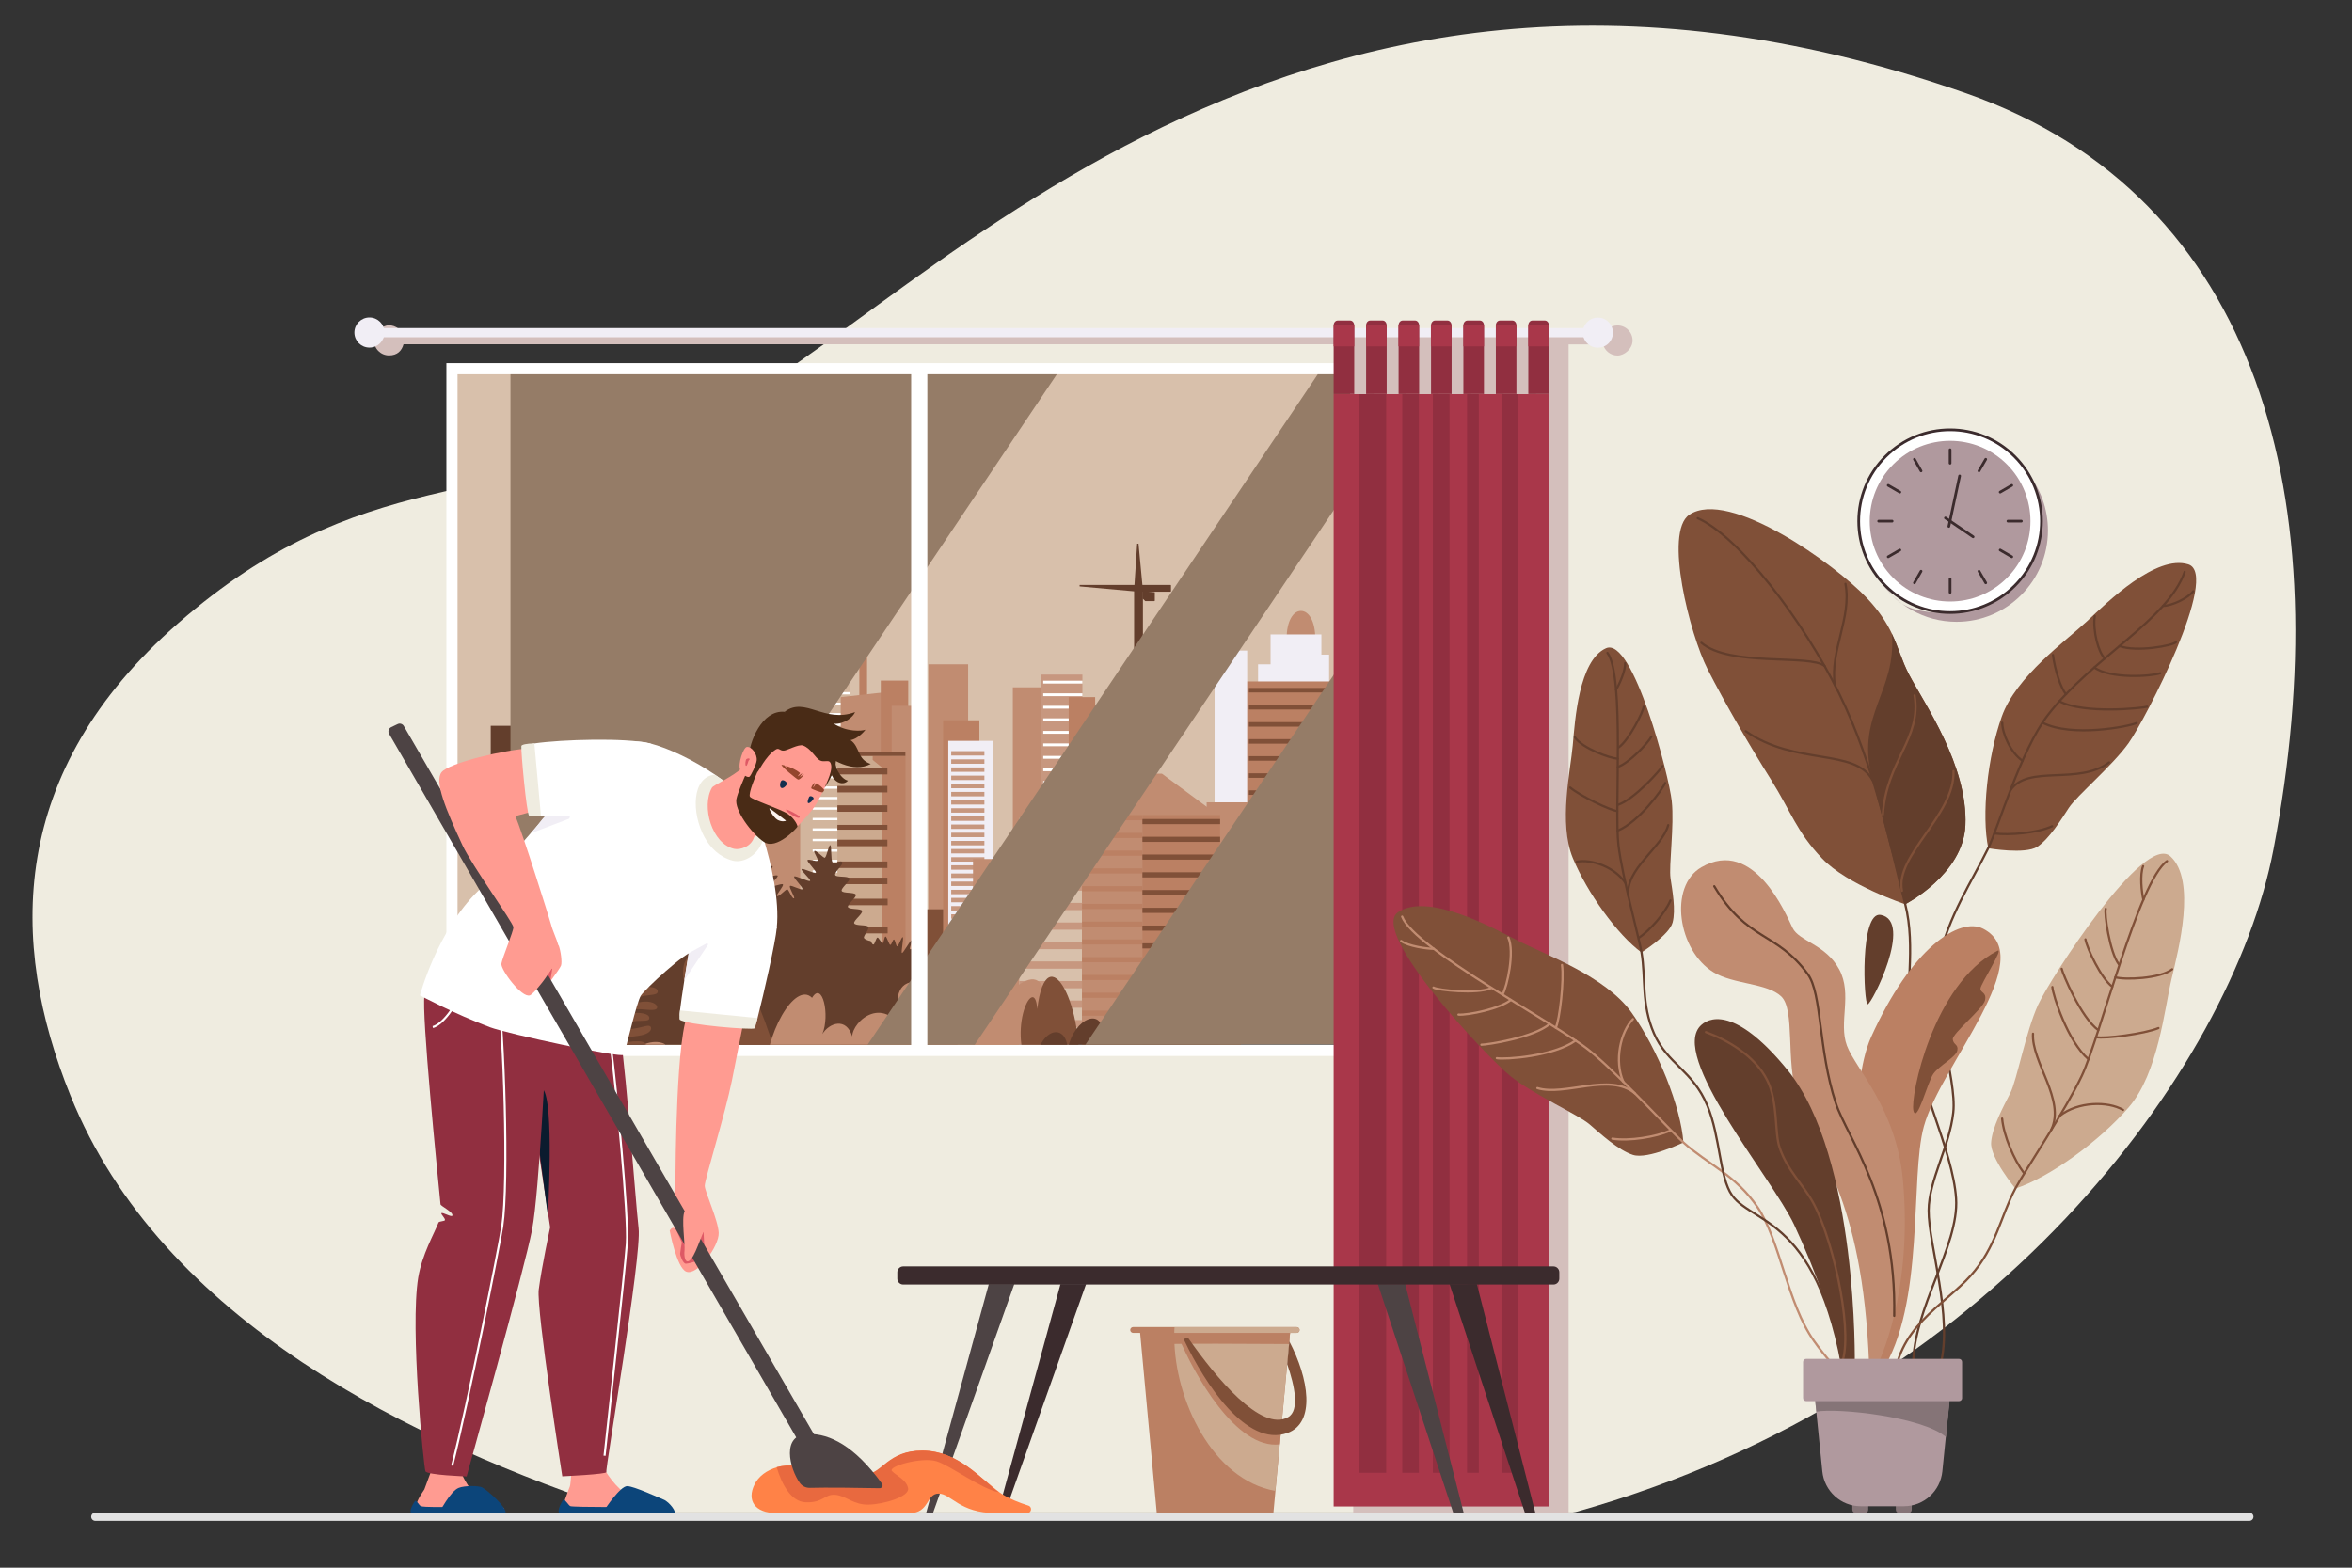 <svg xmlns="http://www.w3.org/2000/svg" xmlns:xlink="http://www.w3.org/1999/xlink" id="Warstwa_1" viewBox="0 0 1920 1280"><rect x="0" y="0" width="1920" height="1280" fill="#333333" stroke="none"/><defs><style>      .st0, .st1, .st2, .st3, .st4, .st5, .st6, .st7, .st8 {        fill: none;      }      .st9 {        fill: #2b6599;      }      .st10 {        fill: #94452d;      }      .st11 {        fill: #a9374a;      }      .st12 {        fill: #ff9b91;      }      .st13 {        fill: #633e2c;      }      .st14 {        fill: #8bb5d3;      }      .st15 {        fill: #d2b59d;      }      .st16 {        fill: #857477;      }      .st1 {        stroke: #c18c71;      }      .st1, .st2, .st3, .st4, .st5, .st6 {        stroke-miterlimit: 10;      }      .st1, .st3, .st5 {        stroke-width: 1.8px;      }      .st1, .st3, .st5, .st7, .st8 {        stroke-linecap: round;      }      .st17 {        fill: #d8c0ab;      }      .st2 {        stroke-width: 13.2px;      }      .st2, .st6 {        stroke: #fff;      }      .st18 {        fill: #4399d1;      }      .st19 {        fill: #805038;      }      .st3 {        stroke: #805038;      }      .st20 {        fill: #16538c;      }      .st21 {        fill: #3b2b2d;      }      .st22 {        fill: #236ca6;      }      .st4 {        stroke: #f1eef5;        stroke-width: 7.5px;      }      .st23 {        fill: #fcf4f0;      }      .st24 {        fill: #2c7cb6;      }      .st25 {        fill: #957c67;      }      .st26 {        fill: #f1eef5;      }      .st27 {        fill: #e8693f;      }      .st28 {        fill: #96bdda;      }      .st29 {        fill: #a1c6e0;      }      .st30 {        fill: #b6d8ed;      }      .st31 {        fill: #0b1b2e;      }      .st32 {        clip-path: url(#clippath-1);      }      .st33 {        fill: #215c92;      }      .st34 {        fill: #492b16;      }      .st35 {        fill: #2772ad;      }      .st36 {        fill: #4d4344;      }      .st37 {        stroke-miterlimit: 10;        stroke-width: 2.2px;      }      .st37, .st38 {        fill: #fff;      }      .st37, .st8 {        stroke: #3b2b2d;      }      .st39 {        fill: #b0999e;      }      .st5 {        stroke: #633e2c;      }      .st40 {        fill: #c7977f;      }      .st6 {        stroke-width: 1.7px;      }      .st41 {        fill: #912f40;      }      .st42 {        fill: #256fa9;      }      .st43 {        fill: #bb8063;      }      .st44 {        fill: #132f4f;      }      .st45 {        fill: #de5965;      }      .st46 {        fill: #2875b0;      }      .st47 {        fill: #efece0;      }      .st48 {        fill: #2d7fba;      }      .st49 {        fill: #ff8247;      }      .st50 {        fill: #abcfe7;      }      .st7 {        stroke: #e2e2e2;        stroke-width: 6.7px;      }      .st7, .st8 {        stroke-linejoin: round;      }      .st51 {        fill: #2a79b3;      }      .st52 {        fill: #2f82bd;      }      .st53 {        fill: #c18c71;      }      .st54 {        fill: #0c457a;      }      .st55 {        fill: #d4bfbc;      }      .st8 {        stroke-width: 2.2px;      }      .st56 {        fill: #ccaa8f;      }      .st57 {        clip-path: url(#clippath);      }    </style><clipPath id="clippath"><rect class="st0" x="373.5" y="305.6" width="728.6" height="547.5"></rect></clipPath><clipPath id="clippath-1"><rect class="st0" x="373.5" y="305.6" width="728.6" height="547.5"></rect></clipPath></defs><path class="st47" d="M1283.7,1234.9H510.5c-173-57.1-378.6-155.9-453-340.4C6.8,769.1,6.8,630,145.5,508.8c147.7-129,258.9-96.3,416.9-160.2,170.9-69.1,471.2-472.7,1042.7-272.4,240.6,84.3,304.8,334.6,250.8,617.3-34.1,178.6-229.9,445.9-569.6,541-.8,0-1.7.4-2.6.4Z"></path><g><g><rect class="st17" x="368.9" y="301.1" width="737.7" height="556.6"></rect><path class="st38" d="M1102,305.6v547.5H373.5V305.6h728.5M1111.2,296.5H364.4v565.7h746.7V296.5h0Z"></path></g><g><g class="st57"><g><g><path class="st13" d="M928.3,443.9l-2.5,38h0v180.1c0,.2.2.4.4.4h6.4c.2,0,.4-.2.4-.4v-179.8h0l-3.6-38.3h-1.1Z"></path><path class="st13" d="M881.3,477.6v1.2l47.8,4.3h26.4c.2,0,.4-.2.4-.4v-4.7c0-.2-.2-.4-.4-.4h-74.2Z"></path><path class="st13" d="M942.7,483.9v6.5c0,.2-.2.4-.4.4h-7.2c0,0-.2,0-.3-.1l-2.1-2.1c0-.1,0-.2,0-.3v-5.2c0-.2.2-.4.4-.4l9.3.8c.2.1.4.2.4.4Z"></path></g><g><path class="st43" d="M705.6,421l2.2,33.7h0v159.9c0,.2,0,.3-.3.3h-5.7c-.2,0-.3,0-.3-.3v-159.6h0l3.2-34h.9Z"></path><path class="st20" d="M747.3,450.9v1.1l-42.4,3.8h-23.5c-.2,0-.3-.1-.3-.3v-4.3c0-.2,0-.3.3-.3h65.9Z"></path><path class="st20" d="M692.9,456.5v5.8c0,.2,0,.3.3.3h6.4c0,0,.2,0,.2-.1l1.8-1.8q0-.1,0-.2v-4.7c0-.2-.2-.3-.3-.3l-8.3.7c-.1,0-.2.2-.2.3Z"></path></g><g><rect class="st13" x="400.6" y="592.6" width="73.7" height="201.7"></rect><polygon class="st30" points="484.5 785.4 512.2 785.4 512.2 459.9 484.5 485.8 484.5 785.4"></polygon><rect class="st52" x="555.5" y="555.7" width="42.4" height="255.9"></rect><rect class="st20" x="536.9" y="545.6" width="26.3" height="239.8"></rect><polygon class="st52" points="512.2 881.8 543.7 881.8 543.7 509.8 512.2 521.2 512.2 881.8"></polygon><rect class="st26" x="590.7" y="465.5" width="37.9" height="342.3"></rect><polygon class="st52" points="464 785.4 491.8 785.4 491.8 459.9 464 485.8 464 785.4"></polygon><polygon class="st53" points="673.9 775.8 624.4 775.8 624.4 486.8 673.9 502.8 673.9 775.8"></polygon><g><rect class="st15" x="653.2" y="516.8" width="40.6" height="272.9"></rect><g><rect class="st38" x="663.4" y="522.3" width="30.4" height="1.9"></rect><rect class="st38" x="663.4" y="530.9" width="30.4" height="1.9"></rect><rect class="st38" x="663.4" y="539.4" width="30.4" height="1.9"></rect><rect class="st38" x="663.4" y="548" width="30.4" height="1.9"></rect><rect class="st38" x="663.4" y="556.5" width="30.4" height="1.9"></rect><rect class="st38" x="663.4" y="565.1" width="30.4" height="1.9"></rect><rect class="st38" x="663.4" y="573.7" width="30.4" height="1.9"></rect><rect class="st38" x="663.4" y="582.2" width="30.4" height="1.9"></rect><rect class="st38" x="663.4" y="590.8" width="30.4" height="1.9"></rect><rect class="st38" x="663.4" y="599.3" width="30.4" height="1.9"></rect><rect class="st38" x="663.4" y="607.9" width="30.4" height="1.9"></rect><rect class="st38" x="663.4" y="616.4" width="30.4" height="1.9"></rect><rect class="st38" x="663.4" y="625" width="30.4" height="1.9"></rect><rect class="st38" x="663.4" y="633.6" width="30.4" height="1.9"></rect><rect class="st38" x="663.4" y="642.1" width="30.4" height="1.9"></rect><rect class="st38" x="663.4" y="650.7" width="30.4" height="1.9"></rect><rect class="st38" x="663.4" y="659.2" width="30.4" height="1.9"></rect><rect class="st38" x="663.4" y="667.8" width="30.4" height="1.9"></rect><rect class="st38" x="663.4" y="676.3" width="30.4" height="1.9"></rect><rect class="st38" x="663.4" y="684.9" width="30.4" height="1.9"></rect><rect class="st38" x="663.4" y="693.5" width="30.4" height="1.9"></rect><rect class="st38" x="663.4" y="702" width="30.4" height="1.9"></rect><rect class="st38" x="663.4" y="710.6" width="30.4" height="1.9"></rect><rect class="st38" x="663.4" y="719.1" width="30.4" height="1.9"></rect><rect class="st38" x="663.4" y="727.7" width="30.4" height="1.9"></rect><rect class="st38" x="663.4" y="736.3" width="30.4" height="1.9"></rect><rect class="st38" x="663.4" y="744.8" width="30.4" height="1.9"></rect><rect class="st38" x="663.4" y="753.4" width="30.4" height="1.9"></rect><rect class="st38" x="663.4" y="761.9" width="30.4" height="1.9"></rect><rect class="st38" x="663.4" y="770.5" width="30.4" height="1.9"></rect><rect class="st38" x="663.4" y="779" width="30.4" height="1.9"></rect><rect class="st38" x="663.4" y="787.6" width="30.4" height="1.9"></rect></g></g><g><path class="st53" d="M1073.7,521.4c0,14-5.2,25.4-11.7,25.4s-11.7-11.4-11.7-25.4,5.2-22.6,11.7-22.6,11.7,8.6,11.7,22.6Z"></path><polygon class="st26" points="1078.7 534.5 1078.7 518 1037.2 518 1037.2 542.4 1027 542.4 1027 708.7 1085 708.7 1085 534.5 1078.7 534.5"></polygon><rect class="st43" x="1011" y="556.4" width="88.4" height="134.9"></rect><g><rect class="st19" x="1019.5" y="561.7" width="63.5" height="3.7"></rect><rect class="st19" x="1019.5" y="575.6" width="63.5" height="3.7"></rect><rect class="st19" x="1019.5" y="589.6" width="63.5" height="3.7"></rect><rect class="st19" x="1019.5" y="603.5" width="63.5" height="3.7"></rect><rect class="st19" x="1019.5" y="617.4" width="63.5" height="3.7"></rect><rect class="st19" x="1019.5" y="631.4" width="63.5" height="3.7"></rect><rect class="st19" x="1019.5" y="645.3" width="63.5" height="3.7"></rect></g></g><rect class="st26" x="991.5" y="531.2" width="26.6" height="144.2"></rect><g><rect class="st53" x="985" y="655.1" width="104.5" height="194"></rect><rect class="st20" x="1038.6" y="734.7" width="104.5" height="147.4"></rect></g><g><rect class="st53" x="757.9" y="542.4" width="32.4" height="279.4"></rect><rect class="st43" x="769.9" y="588.1" width="29.6" height="245.4"></rect><g><rect class="st26" x="774.1" y="604.9" width="36.4" height="223.5"></rect><g><rect class="st40" x="776.5" y="613.3" width="27.1" height="3.6"></rect><rect class="st40" x="776.5" y="620" width="27.1" height="3.6"></rect><rect class="st40" x="776.5" y="626.6" width="27.1" height="3.6"></rect><rect class="st40" x="776.5" y="633.3" width="27.1" height="3.6"></rect><rect class="st40" x="776.5" y="640" width="27.1" height="3.6"></rect><rect class="st40" x="776.5" y="646.6" width="27.1" height="3.6"></rect><rect class="st40" x="776.5" y="653.3" width="27.1" height="3.6"></rect><rect class="st40" x="776.5" y="659.9" width="27.1" height="3.6"></rect><rect class="st40" x="776.5" y="666.6" width="27.1" height="3.6"></rect><rect class="st40" x="776.5" y="673.2" width="27.1" height="3.6"></rect><rect class="st40" x="776.5" y="679.9" width="27.1" height="3.6"></rect><rect class="st40" x="776.5" y="686.6" width="27.1" height="3.6"></rect><rect class="st40" x="776.5" y="693.2" width="27.1" height="3.6"></rect><rect class="st40" x="776.5" y="699.9" width="27.1" height="3.6"></rect><rect class="st40" x="776.5" y="706.5" width="27.1" height="3.6"></rect><rect class="st40" x="776.5" y="713.2" width="27.1" height="3.6"></rect><rect class="st40" x="776.5" y="719.8" width="27.1" height="3.6"></rect><rect class="st40" x="776.5" y="726.5" width="27.1" height="3.6"></rect><rect class="st40" x="776.5" y="733.1" width="27.1" height="3.6"></rect><rect class="st40" x="776.5" y="739.8" width="27.1" height="3.6"></rect><rect class="st40" x="776.5" y="746.5" width="27.1" height="3.6"></rect><rect class="st52" x="776.5" y="753.1" width="27.1" height="3.6"></rect><rect class="st52" x="776.5" y="759.8" width="27.1" height="3.6"></rect><rect class="st52" x="776.5" y="766.4" width="27.1" height="3.6"></rect><rect class="st52" x="776.5" y="773.1" width="27.1" height="3.6"></rect><rect class="st52" x="776.5" y="779.7" width="27.1" height="3.6"></rect><rect class="st52" x="776.5" y="786.4" width="27.1" height="3.6"></rect><rect class="st52" x="776.5" y="793" width="27.1" height="3.6"></rect><rect class="st52" x="776.5" y="799.7" width="27.1" height="3.6"></rect><rect class="st52" x="776.5" y="806.4" width="27.1" height="3.6"></rect><rect class="st52" x="776.5" y="813" width="27.1" height="3.6"></rect><rect class="st52" x="776.5" y="819.7" width="27.1" height="3.6"></rect></g></g><rect class="st53" x="794.3" y="701.4" width="45.7" height="180.8"></rect><rect class="st53" x="826.8" y="561.2" width="27.6" height="228.4"></rect><g><rect class="st40" x="849.6" y="550.8" width="34" height="234.6"></rect><g><rect class="st38" x="851.6" y="555.8" width="32" height="2.3"></rect><rect class="st38" x="851.6" y="566.1" width="32" height="2.3"></rect><rect class="st38" x="851.6" y="576.3" width="32" height="2.3"></rect><rect class="st38" x="851.6" y="586.5" width="32" height="2.3"></rect><rect class="st38" x="851.6" y="596.8" width="32" height="2.3"></rect><rect class="st38" x="851.6" y="607" width="32" height="2.3"></rect><rect class="st38" x="851.6" y="617.2" width="32" height="2.3"></rect><rect class="st38" x="851.6" y="627.4" width="32" height="2.3"></rect><rect class="st38" x="851.6" y="637.7" width="32" height="2.3"></rect><rect class="st38" x="851.6" y="647.9" width="32" height="2.3"></rect><rect class="st38" x="851.6" y="658.1" width="32" height="2.3"></rect><rect class="st38" x="851.6" y="668.4" width="32" height="2.3"></rect><rect class="st38" x="851.6" y="678.6" width="32" height="2.3"></rect><rect class="st38" x="851.6" y="688.8" width="32" height="2.3"></rect><rect class="st38" x="851.6" y="699" width="32" height="2.3"></rect><rect class="st38" x="851.6" y="709.3" width="32" height="2.3"></rect><rect class="st38" x="851.6" y="719.5" width="32" height="2.3"></rect><rect class="st38" x="851.6" y="729.7" width="32" height="2.3"></rect><rect class="st38" x="851.6" y="740" width="32" height="2.3"></rect><rect class="st38" x="851.6" y="750.2" width="32" height="2.3"></rect><rect class="st38" x="851.6" y="760.4" width="32" height="2.3"></rect><rect class="st38" x="851.6" y="770.7" width="32" height="2.3"></rect><rect class="st38" x="851.6" y="780.9" width="32" height="2.3"></rect><rect class="st38" x="851.6" y="791.1" width="32" height="2.3"></rect><rect class="st38" x="851.6" y="801.3" width="32" height="2.3"></rect><rect class="st38" x="851.6" y="811.6" width="32" height="2.3"></rect><rect class="st38" x="851.6" y="821.8" width="32" height="2.3"></rect><rect class="st38" x="851.6" y="832" width="32" height="2.3"></rect><rect class="st38" x="851.6" y="842.3" width="32" height="2.3"></rect><rect class="st38" x="851.6" y="852.5" width="32" height="2.3"></rect><rect class="st38" x="851.6" y="862.7" width="32" height="2.3"></rect><rect class="st38" x="851.6" y="873" width="32" height="2.3"></rect></g></g><rect class="st43" x="872.4" y="569.2" width="21.6" height="213.9"></rect></g><g><rect class="st30" x="1089.5" y="466.7" width="20" height="188.4"></rect><g><rect class="st52" x="1107.2" y="466.7" width="26" height="188.4"></rect><g><rect class="st30" x="1104.7" y="471.6" width="28.3" height="2.3"></rect><rect class="st30" x="1104.7" y="481.8" width="28.3" height="2.3"></rect><rect class="st30" x="1104.7" y="492" width="28.3" height="2.3"></rect><rect class="st30" x="1104.7" y="502.3" width="28.3" height="2.3"></rect><rect class="st30" x="1104.7" y="512.5" width="28.3" height="2.3"></rect><rect class="st30" x="1104.7" y="522.7" width="28.3" height="2.3"></rect><rect class="st30" x="1104.7" y="533" width="28.3" height="2.3"></rect><rect class="st30" x="1104.7" y="543.2" width="28.3" height="2.3"></rect><rect class="st30" x="1104.7" y="553.4" width="28.3" height="2.3"></rect><rect class="st30" x="1104.7" y="563.6" width="28.3" height="2.3"></rect><rect class="st30" x="1104.7" y="573.9" width="28.3" height="2.3"></rect><rect class="st30" x="1104.7" y="584.1" width="28.3" height="2.3"></rect><rect class="st30" x="1104.7" y="594.3" width="28.3" height="2.3"></rect><rect class="st30" x="1104.7" y="604.6" width="28.3" height="2.3"></rect><rect class="st30" x="1104.7" y="614.8" width="28.3" height="2.3"></rect><rect class="st30" x="1104.7" y="625" width="28.3" height="2.3"></rect><rect class="st30" x="1104.7" y="635.3" width="28.3" height="2.3"></rect><rect class="st30" x="1104.7" y="645.5" width="28.3" height="2.3"></rect><rect class="st30" x="1104.7" y="655.7" width="28.3" height="2.3"></rect><rect class="st30" x="1104.7" y="665.9" width="28.3" height="2.3"></rect><rect class="st30" x="1104.7" y="676.2" width="28.3" height="2.3"></rect><rect class="st30" x="1104.7" y="686.4" width="28.3" height="2.3"></rect><rect class="st30" x="1104.7" y="696.6" width="28.3" height="2.3"></rect><rect class="st30" x="1104.7" y="706.9" width="28.3" height="2.3"></rect><rect class="st30" x="1104.7" y="717.1" width="28.3" height="2.3"></rect><rect class="st30" x="1104.7" y="727.3" width="28.3" height="2.3"></rect><rect class="st30" x="1104.7" y="737.5" width="28.3" height="2.3"></rect><rect class="st30" x="1104.7" y="747.8" width="28.3" height="2.3"></rect><rect class="st30" x="1104.7" y="758" width="28.3" height="2.3"></rect><rect class="st30" x="1104.7" y="768.2" width="28.3" height="2.3"></rect><rect class="st30" x="1104.7" y="778.5" width="28.3" height="2.3"></rect><rect class="st30" x="1104.7" y="788.7" width="28.3" height="2.3"></rect></g></g><rect class="st20" x="1128.6" y="518" width="25" height="137.2"></rect></g><g><polygon class="st52" points="1153.6 619 1051 619 1065.5 628.9 1153.6 628.9 1153.6 619"></polygon><rect class="st30" x="1051" y="614" width="102.5" height="5.1"></rect><rect class="st20" x="1051" y="611" width="102.5" height="2.9"></rect><rect class="st30" x="1065.5" y="628.9" width="88.1" height="253.2"></rect><g><g><rect class="st20" x="1083.1" y="643.1" width="3.9" height="24"></rect><rect class="st20" x="1093.3" y="643.1" width="6.1" height="24"></rect><rect class="st20" x="1104.2" y="643.1" width="6.1" height="24"></rect><rect class="st20" x="1128.6" y="643.1" width="21" height="24"></rect></g><g><rect class="st20" x="1083.1" y="679.3" width="3.9" height="24"></rect><rect class="st20" x="1093.3" y="679.3" width="6.1" height="24"></rect><rect class="st20" x="1104.2" y="679.3" width="6.1" height="24"></rect><rect class="st20" x="1128.6" y="679.3" width="21" height="24"></rect></g><g><rect class="st20" x="1083.1" y="715.5" width="3.9" height="24"></rect><rect class="st20" x="1093.3" y="715.5" width="6.1" height="24"></rect><rect class="st20" x="1104.2" y="715.5" width="6.1" height="24"></rect><rect class="st20" x="1128.6" y="715.5" width="21" height="24"></rect></g><g><rect class="st20" x="1083.1" y="751.7" width="3.9" height="24"></rect><rect class="st20" x="1093.3" y="751.7" width="6.1" height="24"></rect><rect class="st20" x="1104.2" y="751.7" width="6.1" height="24"></rect><rect class="st20" x="1128.6" y="751.7" width="21" height="24"></rect></g><g><rect class="st20" x="1083.1" y="787.9" width="3.9" height="24"></rect><rect class="st20" x="1093.3" y="787.9" width="6.1" height="24"></rect><rect class="st20" x="1104.2" y="787.9" width="6.1" height="24"></rect><rect class="st20" x="1128.6" y="787.9" width="21" height="24"></rect></g><g><rect class="st20" x="1083.1" y="824.1" width="3.9" height="24"></rect><rect class="st20" x="1093.3" y="824.1" width="6.1" height="24"></rect><rect class="st20" x="1104.2" y="824.1" width="6.1" height="24"></rect><rect class="st20" x="1128.6" y="824.1" width="21" height="24"></rect></g></g><g><rect class="st30" x="1112.4" y="589.4" width="35.8" height="21.7"></rect><rect class="st52" x="1148.2" y="589.4" width="5.4" height="21.7"></rect></g></g><rect class="st19" x="714.2" y="742.4" width="55.7" height="95.2"></rect><g><polygon class="st53" points="729.8 882.1 729.8 564.4 686.3 569.2 686.3 882.1 729.8 882.1"></polygon><rect class="st43" x="719" y="555.7" width="22.4" height="280.6"></rect><rect class="st53" x="727.9" y="576.3" width="22.4" height="280.6"></rect><g><polygon class="st56" points="737.7 814.8 683.6 814.8 683.6 627 675.6 620.5 675.6 617.2 737.7 617.2 737.7 814.8"></polygon><polygon class="st43" points="739.2 814.8 720.4 814.8 720.4 627 712.4 620.5 712.4 617.2 739.2 617.2 739.2 814.8"></polygon><rect class="st19" x="683.6" y="627" width="40.8" height="5.3"></rect><rect class="st19" x="683.6" y="641.7" width="40.8" height="5.3"></rect><rect class="st19" x="683.6" y="657.5" width="40.8" height="5.3"></rect><rect class="st19" x="683.6" y="685.6" width="40.8" height="5.3"></rect><rect class="st19" x="683.6" y="716.6" width="40.8" height="5.3"></rect><rect class="st19" x="683.6" y="703.4" width="40.8" height="5.3"></rect><rect class="st19" x="683.8" y="733.8" width="40.8" height="5.3"></rect><rect class="st19" x="683.8" y="756.8" width="40.8" height="5.3"></rect><rect class="st19" x="683.6" y="673.5" width="40.8" height="3.9"></rect></g></g><g><g><polygon class="st53" points="994.2 882.1 994.2 665.5 948.5 631.7 940.5 631.7 940.5 598.5 897.6 636.6 883.2 643.5 857.6 683.6 836.1 882.1 994.2 882.1"></polygon><polygon class="st17" points="883.2 882.1 883.2 643.5 832 668.1 832 882.1 883.2 882.1"></polygon><rect class="st43" x="932.6" y="665.5" width="63.4" height="216.6"></rect></g><g><rect class="st20" x="832" y="673.5" width="51.3" height="5.9"></rect><rect class="st33" x="832" y="689.4" width="51.3" height="5.9"></rect><rect class="st9" x="832" y="705.3" width="51.3" height="5.9"></rect><rect class="st40" x="832" y="721.3" width="51.3" height="5.9"></rect><rect class="st40" x="832" y="737.2" width="51.3" height="5.9"></rect><rect class="st40" x="832" y="753.2" width="51.3" height="5.9"></rect><rect class="st40" x="832" y="769.1" width="51.3" height="5.9"></rect><rect class="st40" x="832" y="785" width="51.3" height="5.9"></rect><rect class="st40" x="832" y="801" width="51.3" height="5.9"></rect><rect class="st40" x="832" y="816.9" width="51.3" height="5.9"></rect><rect class="st40" x="832" y="832.9" width="51.3" height="5.9"></rect><rect class="st14" x="832" y="848.8" width="51.3" height="5.9"></rect><rect class="st28" x="832" y="864.7" width="51.3" height="5.9"></rect><rect class="st29" x="832" y="880.7" width="51.3" height="5.9"></rect><rect class="st50" x="832" y="896.6" width="51.3" height="5.9"></rect><rect class="st30" x="832" y="912.6" width="51.3" height="5.9"></rect></g><g><rect class="st43" x="883.3" y="665.5" width="49.3" height="4.2"></rect><rect class="st43" x="883.3" y="680" width="49.3" height="4.2"></rect><rect class="st43" x="883.3" y="694.5" width="49.3" height="4.2"></rect><rect class="st43" x="883.3" y="709" width="49.3" height="4.2"></rect><rect class="st43" x="883.3" y="723.5" width="49.3" height="4.2"></rect><rect class="st43" x="883.3" y="738" width="49.3" height="4.2"></rect><rect class="st43" x="883.3" y="752.5" width="49.3" height="4.2"></rect><rect class="st43" x="883.3" y="767" width="49.3" height="4.2"></rect><rect class="st43" x="883.3" y="781.5" width="49.3" height="4.2"></rect><rect class="st43" x="883.3" y="796" width="49.3" height="4.2"></rect><rect class="st43" x="883.3" y="810.5" width="49.3" height="4.2"></rect><rect class="st43" x="883.3" y="825.1" width="49.3" height="4.2"></rect><rect class="st51" x="883.3" y="839.6" width="49.3" height="4.2"></rect><rect class="st24" x="883.3" y="854.1" width="49.3" height="4.2"></rect><rect class="st48" x="883.3" y="868.6" width="49.3" height="4.2"></rect><rect class="st52" x="883.3" y="883.1" width="49.3" height="4.2"></rect></g><g><rect class="st19" x="932.6" y="668.7" width="63.4" height="4.2"></rect><rect class="st19" x="932.6" y="683.2" width="63.4" height="4.2"></rect><rect class="st19" x="932.6" y="697.7" width="63.4" height="4.2"></rect><rect class="st19" x="932.6" y="712.2" width="63.4" height="4.2"></rect><rect class="st19" x="932.6" y="726.7" width="63.4" height="4.2"></rect><rect class="st19" x="932.6" y="741.2" width="63.4" height="4.2"></rect><rect class="st19" x="932.6" y="755.7" width="63.4" height="4.2"></rect><rect class="st19" x="932.6" y="770.2" width="63.4" height="4.2"></rect><rect class="st22" x="932.6" y="784.7" width="63.4" height="4.2"></rect><rect class="st42" x="932.6" y="799.2" width="63.4" height="4.2"></rect><rect class="st35" x="932.6" y="813.8" width="63.4" height="4.2"></rect><rect class="st46" x="932.6" y="828.3" width="63.4" height="4.2"></rect><rect class="st51" x="932.6" y="842.8" width="63.4" height="4.2"></rect><rect class="st24" x="932.6" y="857.3" width="63.4" height="4.2"></rect><rect class="st48" x="932.6" y="871.8" width="63.4" height="4.2"></rect><rect class="st52" x="932.6" y="886.3" width="63.4" height="4.2"></rect></g></g><g><rect class="st38" x="590.7" y="470.1" width="30.4" height="2.3"></rect><rect class="st38" x="590.7" y="480.3" width="30.4" height="2.3"></rect><rect class="st38" x="590.7" y="490.6" width="30.4" height="2.3"></rect><rect class="st38" x="590.7" y="500.8" width="30.4" height="2.3"></rect><rect class="st38" x="590.7" y="511" width="30.4" height="2.3"></rect><rect class="st38" x="590.7" y="521.3" width="30.4" height="2.3"></rect><rect class="st38" x="590.7" y="531.5" width="30.4" height="2.3"></rect><rect class="st38" x="590.7" y="541.7" width="30.4" height="2.3"></rect><rect class="st38" x="590.7" y="551.9" width="30.4" height="2.3"></rect><rect class="st38" x="590.7" y="562.2" width="30.4" height="2.3"></rect><rect class="st38" x="590.7" y="572.4" width="30.4" height="2.3"></rect><rect class="st38" x="590.7" y="582.6" width="30.4" height="2.3"></rect><rect class="st38" x="590.7" y="592.9" width="30.4" height="2.3"></rect><rect class="st38" x="590.7" y="603.1" width="30.4" height="2.3"></rect><rect class="st38" x="590.7" y="613.3" width="30.4" height="2.3"></rect><rect class="st38" x="590.7" y="623.6" width="30.4" height="2.3"></rect><rect class="st38" x="590.7" y="633.8" width="30.4" height="2.3"></rect><rect class="st38" x="590.7" y="644" width="30.4" height="2.3"></rect><rect class="st38" x="590.7" y="654.2" width="30.4" height="2.3"></rect><rect class="st38" x="590.7" y="664.5" width="30.4" height="2.3"></rect><rect class="st38" x="590.7" y="674.7" width="30.4" height="2.3"></rect><rect class="st38" x="590.7" y="684.9" width="30.4" height="2.3"></rect><rect class="st38" x="590.7" y="695.2" width="30.4" height="2.3"></rect><rect class="st38" x="590.7" y="705.4" width="30.4" height="2.3"></rect><rect class="st38" x="590.7" y="715.6" width="30.4" height="2.3"></rect><rect class="st38" x="590.7" y="725.8" width="30.4" height="2.3"></rect><rect class="st38" x="590.7" y="736.1" width="30.4" height="2.3"></rect><rect class="st38" x="590.7" y="746.3" width="30.4" height="2.3"></rect><rect class="st38" x="590.7" y="756.5" width="30.4" height="2.3"></rect><rect class="st38" x="590.7" y="766.8" width="30.4" height="2.3"></rect><rect class="st38" x="590.7" y="777" width="30.4" height="2.3"></rect><rect class="st38" x="590.7" y="787.2" width="30.4" height="2.3"></rect></g><g><rect class="st38" x="464" y="488" width="27.7" height="2.1"></rect><rect class="st38" x="464" y="497.3" width="27.7" height="2.1"></rect><rect class="st38" x="464" y="506.6" width="27.7" height="2.1"></rect><rect class="st38" x="464" y="515.9" width="27.7" height="2.1"></rect><rect class="st38" x="464" y="525.2" width="27.7" height="2.1"></rect><rect class="st38" x="464" y="534.5" width="27.7" height="2.1"></rect><rect class="st38" x="464" y="543.8" width="27.7" height="2.1"></rect><rect class="st38" x="464" y="553.1" width="27.7" height="2.1"></rect><rect class="st38" x="464" y="562.4" width="27.7" height="2.1"></rect><rect class="st38" x="464" y="571.7" width="27.7" height="2.1"></rect><rect class="st38" x="464" y="581" width="27.7" height="2.1"></rect><rect class="st38" x="464" y="590.3" width="27.7" height="2.1"></rect><rect class="st38" x="464" y="599.6" width="27.7" height="2.1"></rect><rect class="st38" x="464" y="608.9" width="27.7" height="2.1"></rect><rect class="st38" x="464" y="618.2" width="27.7" height="2.1"></rect><rect class="st38" x="464" y="627.5" width="27.7" height="2.1"></rect><rect class="st38" x="464" y="636.8" width="27.7" height="2.1"></rect><rect class="st38" x="464" y="646.1" width="27.7" height="2.1"></rect><rect class="st38" x="464" y="655.4" width="27.7" height="2.1"></rect><rect class="st38" x="464" y="664.7" width="27.7" height="2.1"></rect><rect class="st38" x="464" y="674" width="27.7" height="2.1"></rect><rect class="st38" x="464" y="683.2" width="27.7" height="2.1"></rect><rect class="st38" x="464" y="692.5" width="27.7" height="2.1"></rect><rect class="st38" x="464" y="701.8" width="27.7" height="2.1"></rect><rect class="st38" x="464" y="711.1" width="27.7" height="2.1"></rect><rect class="st38" x="464" y="720.4" width="27.7" height="2.1"></rect><rect class="st38" x="464" y="729.7" width="27.7" height="2.1"></rect><rect class="st38" x="464" y="739" width="27.7" height="2.1"></rect><rect class="st38" x="464" y="748.3" width="27.7" height="2.1"></rect><rect class="st38" x="464" y="757.6" width="27.7" height="2.1"></rect><rect class="st38" x="464" y="766.9" width="27.7" height="2.1"></rect><rect class="st38" x="464" y="776.2" width="27.7" height="2.1"></rect></g><g><rect class="st52" x="543.7" y="554.7" width="19.4" height="1.6"></rect><rect class="st52" x="543.7" y="561.8" width="19.4" height="1.6"></rect><rect class="st52" x="543.7" y="568.9" width="19.4" height="1.6"></rect><rect class="st52" x="543.7" y="576" width="19.4" height="1.6"></rect><rect class="st52" x="543.7" y="583.1" width="19.4" height="1.6"></rect><rect class="st52" x="543.7" y="590.2" width="19.4" height="1.6"></rect><rect class="st52" x="543.7" y="597.3" width="19.4" height="1.6"></rect><rect class="st52" x="543.7" y="604.4" width="19.4" height="1.6"></rect><rect class="st52" x="543.7" y="611.5" width="19.4" height="1.6"></rect><rect class="st52" x="543.7" y="618.6" width="19.4" height="1.6"></rect><rect class="st52" x="543.7" y="625.7" width="19.4" height="1.6"></rect><rect class="st52" x="543.7" y="632.8" width="19.4" height="1.6"></rect><rect class="st52" x="543.7" y="639.9" width="19.4" height="1.6"></rect><rect class="st52" x="543.7" y="647" width="19.4" height="1.6"></rect><rect class="st52" x="543.7" y="654.1" width="19.4" height="1.6"></rect><rect class="st52" x="543.7" y="661.2" width="19.4" height="1.6"></rect><rect class="st52" x="543.7" y="668.3" width="19.4" height="1.6"></rect><rect class="st52" x="543.7" y="675.4" width="19.4" height="1.6"></rect><rect class="st52" x="543.7" y="682.5" width="19.4" height="1.6"></rect><rect class="st52" x="543.7" y="689.6" width="19.4" height="1.6"></rect><rect class="st52" x="543.7" y="696.7" width="19.4" height="1.6"></rect><rect class="st52" x="543.7" y="703.8" width="19.4" height="1.6"></rect><rect class="st52" x="543.7" y="710.9" width="19.4" height="1.6"></rect><rect class="st52" x="543.7" y="718" width="19.4" height="1.6"></rect><rect class="st52" x="543.7" y="725.1" width="19.4" height="1.6"></rect><rect class="st52" x="543.7" y="732.2" width="19.4" height="1.6"></rect><rect class="st52" x="543.7" y="739.3" width="19.4" height="1.6"></rect><rect class="st52" x="543.7" y="746.4" width="19.4" height="1.6"></rect><rect class="st52" x="543.7" y="753.5" width="19.4" height="1.6"></rect><rect class="st52" x="543.7" y="760.6" width="19.4" height="1.6"></rect><rect class="st52" x="543.7" y="767.7" width="19.4" height="1.6"></rect><rect class="st52" x="543.7" y="774.8" width="19.4" height="1.6"></rect></g><rect class="st19" x="675.6" y="614.1" width="63.5" height="3.1"></rect></g><path class="st13" d="M777.2,864.1c1.4-4.1,5.4-9.2,4.3-12.5-1.5-4.4-12.1-5.6-13.6-9.9-1.6-4.4,6-12,4.4-16.3-1.6-4.5-12.2-5.6-13.8-9.7-1.7-4.6,5.6-12.3,4.1-16.4-1.9-4.8-10.6-7.1-12.3-10.7-.9-1.8,1.4-14.2,0-15.8-.7-.8-6.7,2.9-7.5,2.2s2.2-6.7,1.3-7.2-6.8,10.7-7.8,10.3c-1-.3,1.7-12.6.6-12.9-1-.2-3.5,7.7-4.5,7.5-1,0-1.7-5.6-2.7-5.6s-1.8,4.3-2.9,4.4c-1.1,0-2.9-6.9-3.9-6.8-1.1,0-1.4,5.3-2.4,5.4-1.1,0-3.2-4.7-4.2-4.6-1.1.2-2.3,5.6-3.2,5.7-1.4.2-1.9-2.8-2.6-2.9-.7,0-4.1-.9-5.1-2.3-1.2-1.6,4.4-6.8,3.4-9.2-.8-2-10.6-.6-11.5-3-.8-2.1,7.3-7.8,6.4-10.1-.8-2.1-10.6-.9-11.5-3.1-.8-2.2,7.3-7.9,6.4-10.1-.9-2.2-10.7-.9-11.5-3.1-.9-2.2,7.1-8,6.3-10.1-.9-2.3-10.7-.7-11.6-2.8-1-2.3,6.8-8.4,5.8-10.4-1.1-2.4-6.8,2.1-7.9.3-1.7-2.9-.7-13.7-1.9-14.3s-2.9,9.2-4.4,10.2c-1,.7-7.5-6.7-8.6-5.4-.9,1,3.5,6.6,2.6,7.8-.8,1.1-7.3-1.6-8.2-.4-.8,1.2,7.6,9,6.8,10.3-.8,1.2-10.8-4.1-11.6-2.9-.8,1.2,7.7,8.3,6.9,9.5s-12.2-4.7-13-3.5,7.6,9.2,6.8,10.3c-.9,1.2-9.3-3.6-10.2-2.6-1.1,1.2,4.3,9.3,3.3,10-1.4,1.1-4.3-7-5.5-7.3-1.1-.3-7.2,6.7-8.4,5.4-.9-.9,5.7-8.1,4.8-9.4-.8-1.1-9.6,2.8-10.4,1.5-.7-1.2,6.9-7.3,6.1-8.6-.7-1.2-9.8,2.1-10.5.8s7.1-7.1,6.4-8.4c-.7-1.3-9.8,2-10.5.8-.7-1.3,6.9-7.3,6.2-8.6-.8-1.3-9.7,2.5-10.5,1.4-.8-1.3,6.1-8.1,5.3-9.2-1-1.3-6.4,1.7-7.4.8-1.3-1.1-1.2-7.6-2.5-7.8-1.5-.2-2.2,7.2-3.5,9.1-.9,1.2-7.6-.8-8.4,1-.7,1.5,7.6,6.8,6.9,8.5-.6,1.6-10.2.2-10.8,2-.5,1.6,8.2,6.1,7.7,7.9-.5,1.7-10.2.8-10.7,2.5s8.4,5.9,7.9,7.6c-.5,1.7-10.2,1-10.6,2.7-.5,1.8,8.4,6,7.9,7.6-.5,1.8-10.2.9-10.7,2.4-.6,1.9,8.1,6.9,7.4,8.2-.5.8-3-.2-3.9-.7-.6-.3-3.9,1.3-4.4.7-.4-.5,2.8-2.5,2.4-3.2-.3-.6-5.6,1.5-5.9.8-.2-.6,4.8-3.4,4.6-4.1-.2-.7-4.5-.2-4.7-.9s3.7-2.4,3.5-3c-.2-.7-6.1.4-6.3-.3s5.2-3.3,4.9-4c-.2-.7-6.7,1.1-7,.5-.3-.7,5.2-4.6,4.9-5.2-.4-.7-6.1,2.5-6.5,2.2-.6-.5-.5-6.7-1.3-6.7-.6,0-1,8.3-1.5,8.6s-4.3-5.6-4.7-5.1c-.4.4,3.1,5.1,2.8,5.6s-4.9-2.2-5.2-1.6c-.2.5,6.6,4.3,6.3,4.9-.2.5-7.6-1.9-7.9-1.3-.2.6,4.6,3.1,4.4,3.7-.2.6-3.9-.6-4.1,0-.2.6,2.2,2.5,1.5,3.6-.3.5-3.8-.7-4.4-.7s-2,5.8-3.6,4.3c-.9-.8,2.8-9.6,1.7-10.8-.9-1-8.9,5.9-9.9,4.7-.9-1,1.8-8.8.9-10-.9-1.1-6.5,3.4-7.5,2.2-.9-1.1,1.7-3.5.8-4.6s-2.8-1.2-3.7-2.3c-1-1.1.9-5.7,0-6.8-1-1.1-7.7,4.1-8.7,3.1-1-1.1,2.4-7.3,1.5-8.3-1.1-1.1-4.9,2.2-5.9,1.3-1.3-1.1,2.7-10,1.6-10.5-1-.5-6.4,6-7.8,5.7-1.1-.2-1.2-5.1-2.6-5.1-1.2,0-2.8,2.4-4.1,2.4s-1.4-5.2-2.7-5.1c-1.2,0-3.1,8.4-4.4,8.5s-2.1-7.7-3.4-7.6c-1.3,0-3,4-4.2,4.1-1.3,0-2.4-5.5-3.6-5.3-1.3,0-4.3,10.4-5.5,10.5-1.3,0-.5-8-1.7-7.9-1.4,0-3.7,6.1-4.8,6.1s-.4-5.9-1.4-6.1c-.9-.2-4.3,2-5.2,1.2-.7-.6-16-27.8-22.8-27.8s-10.5,18.9-12.6,20.9c-1.9,1.8-10.6-3.2-12.6-1.2-1.9,1.9,2.8,10.7.8,12.7-2,1.9-10.6-3-12.6-1.1s2.7,10.8.8,12.7c-.9.8-3,.4-5.3-.3v145.8h363.9v.6Z"></path><path class="st19" d="M617.3,882.1h6.5l14.3-4.9c-25.6-91.7-39.2-84.9-42.9-70.1-16.4-42.4-42.5-32.4-36.8-6.4,5.1,23.4,49.9,71.9,58.9,81.4Z"></path><path class="st53" d="M841,882.1c15.1-38.9,23-104.1-13-75.4-13.2-18.4-53.3-14.4-46.9,27.6-16-43.7-67.7-46.9-40.9,12.4-17.6-37.2-44.5-12.8-44.5-.4-4.8-16-18.8-11.2-24.4-2,6.4-15.6,0-43.7-8.4-29.6-13.9-13.9-39,29.8-38.5,67.4h216.6Z"></path><path class="st19" d="M879.8,882.1c7.1-59.4-25.3-121.1-33.1-58.2-1.9-32.2-28.8,23-1,58.2h34.1Z"></path><path class="st13" d="M1107.6,882.1c7.6-48.2-7.1-108-37.3-81,16.8-41.1-16.3-71.6-47-24.6,0-29.1-43,3.2-40.6,47-6.1-29.4-48.3-39-82.8,19.2,0-19.2-22.2-12.8-28.3,13.4-2-25-30-14-26.6,26h262.6Z"></path><path class="st20" d="M1153.6,882.1v-93.5c-1.4,3.1-2.7,6.6-4,10.5-3.6-17.6-15.6-.4-16.4,9.2-11.6-24.8-37.6-12-31.6,17.6-6.4-11.2-28.4,6-15.2,31.2-16.5-16.2-42.8,3.3-45.6,25h112.8Z"></path><path class="st52" d="M1102.1,882.1c-8.5-41.6-33.5-82.2-56.4-47.4-17.1-22.2-49.9,3.5-22.2,43-13.4-6.3-25-5.5-26.8,4.4h105.4Z"></path><path class="st18" d="M1104,882.1h49.6v-72.1c-7,2.1-13.4,10.9-15.6,29.1-13.6-4.4-28.8,12.8-14.8,30-3.8-1.5-14.1,2.9-19.2,13Z"></path><path class="st18" d="M1095.9,882.1c-7.7-9.5-21.8-12.4-34.8,0h34.8Z"></path><path class="st53" d="M591,882.1c7.7-15.1-2.5-40.3-16.1-21.8-3.6-23.9-23.6-5.1-25.6,5.3,0-24.9-37.3-17.8-51.3,16.5h93Z"></path><g><path class="st20" d="M518,789c0,.4-.7.3-.8,0-2-13.2,3.4-20.9,5.3-19.3,1.7,1.3-2.9,14.9-4.5,19.4Z"></path><path class="st20" d="M516.7,798.7c-.3.3-.8,0-.7-.4,2.4-9.7,15.4-21.2,17.1-18.9,1.6,2-12.6,15.7-16.4,19.3Z"></path><path class="st20" d="M516.7,804.8c-.3,0-.6-.3-.5-.6,5-9.2,18.7-12.3,20.6-8.6,1.7,3.5-16,8.1-20.1,9.2Z"></path><path class="st19" d="M506,823.6c-.3.3-.8,0-.7-.4,1.9-7.5,9.4-14,14.5-15.9,6.1-2.3,17.4-2.3,17.1,2.4-.3,3.6-8.1,1.8-17.1,4.9-7.3,2.6-11.9,6.9-13.8,9Z"></path><path class="st19" d="M500,841.5c-.3.3-.8,0-.6-.4,2.5-6.8,10-12.1,14.9-13.4,5.9-1.6,16.4-.5,15.7,3.8-.6,3.3-7.7.9-16.3,3-7.1,1.7-11.7,5.2-13.7,7Z"></path><path class="st19" d="M507.8,827.2c-.4.2-.8-.3-.5-.7,5.8-6.1,13.1-8.5,19-8.7,7.2-.3,11.2,3,9.9,5.5s-10.1.6-14.8.7c-5.9,0-10.7,1.9-13.6,3.2Z"></path><path class="st19" d="M493,855.4c-.3.3-.8,0-.7-.4,1.4-4.5,4.8-9.2,10-11.4,8.7-3.6,13.8-3,22.2-5.2,2.1-.5,6.2-2,6.9.5s-2.1,5.2-7.9,6.4c-7.3,1.5-15.4,1.2-22.8,4.5-3.9,1.8-6.4,4.1-7.7,5.6Z"></path><path class="st19" d="M495.1,859.3c-.4.2-.8-.4-.4-.7,4.7-4,14.6-8.7,26.4-8.4,6.2.2,7.6,2.9,4.6,4.6-2.2,1.2-6.8,1.6-13,1.5-9.3,0-14.8,1.7-17.6,3Z"></path><path class="st20" d="M491,869.9c2.1-4.9,8-6.7,11.4-7.3,4.8-.9,20.2-1.6,21-.8.8.8-3.8,4.8-11.8,6.2-8.5,1.5-20.9,2.7-20.6,1.9Z"></path><path class="st20" d="M477.8,871.1c-3.1-3.1-12.5-17.9-13.2-17.8-.8.2-1.3,7,2.1,11.2,4.3,5.2,11.6,7,11.1,6.6Z"></path><path class="st20" d="M513.5,807.5c1.5-4,1.9-29.9-3.9-29.2-4.6.6-3.2,9.9-2.8,11.4.8,3.2,6.1,19.4,6.7,17.8Z"></path><path class="st20" d="M497.6,785.8c-1.9.5-1.4,7,1.3,11.9,1.5,2.7,3.8,6.1,4.6,9,1.3,4.2,1,8.1,1.5,8.5.7.6,2.9-2.6,2.2-9.5-.6-6.8-7.6-20.4-9.6-19.9Z"></path><path class="st20" d="M492.9,799.5c-2.3-.9-3.6,4.8-2,10.5,1.2,4.1,8.7,19,8.6,21.8-.1,1.9,2.7-1.8,1.3-10.2-1.5-8.5-6.9-21.7-7.9-22.1Z"></path><path class="st20" d="M485.5,814.5c-.5-2.4-3.4,4.7-2,10.5,2,8,9,15.9,8.6,21.8-.1,1.9,2.8-2.1,1.3-10.5-1.4-8.4-6.8-17-7.9-21.8Z"></path><path class="st20" d="M480,826.9c-.5-2.4-2.6,4.6-2,10.5.9,8.4,8,21,10.4,25.3.9,1.7,1.3-5.2-.4-13-1.8-8.4-6.8-16.4-8-22.8Z"></path><path class="st20" d="M471,839.1c-1-2.3-2.8,4-.7,9.6,2.9,8,12.9,20.5,16.3,24.1,1.3,1.4,0-5.4-3.5-12.5-3.9-7.6-9.4-15.3-12.1-21.2Z"></path></g></g></g><g class="st32"><g><polygon class="st25" points="475.8 882.1 873.6 289.4 416.7 289.4 416.7 882.1 475.8 882.1"></polygon><polygon class="st25" points="776.2 882.1 1174.1 289.4 1086.6 289.4 688.7 882.1 776.2 882.1"></polygon><polygon class="st25" points="1169.6 882.1 1169.6 430.6 866.5 882.1 1169.6 882.1"></polygon></g></g></g><line class="st2" x1="750.4" y1="302.8" x2="750.4" y2="856.9"></line><path class="st55" d="M1320.4,265.7c-5.7,0-10.4,3.9-11.8,9.1h-28.1v-2.8c0-2.2-1.5-3.9-3.3-3.9h-10.2c-1.8,0-3.3,1.7-3.3,3.9v2.7h-9.6v-2.7c0-2.2-1.5-3.9-3.3-3.9h-10.2c-1.8,0-3.3,1.7-3.3,3.9v2.7h-9.6v-2.7c0-2.2-1.5-3.9-3.3-3.9h-10.2c-1.8,0-3.3,1.7-3.3,3.9v2.7h-9.6v-2.7c0-2.2-1.5-3.9-3.3-3.9h-10.2c-1.8,0-3.3,1.7-3.3,3.9v2.7h-9.7v-2.7c0-2.2-1.5-3.9-3.3-3.9h-10.5c-1.8,0-3.3,1.7-3.3,3.9v2.7h-9.6v-2.7c0-2.2-1.5-3.9-3.3-3.9h-10.2c-1.8,0-3.3,1.7-3.3,3.9v2.7h-9.7v-2.7c0-2.2-1.5-3.9-3.3-3.9h-10.3c-1.8,0-3.3,1.7-3.3,3.9v2.7H329.4c-1.4-5.2-6.2-9.1-11.8-9.1s-12.3,5.5-12.3,12.3,5.5,12.3,12.3,12.3,10.4-3.9,11.8-9.1h775.3v955.2h175.8V281.2h28.1c1.4,5.2,6.2,9.1,11.8,9.1s12.3-5.5,12.3-12.3-5.5-12.3-12.3-12.3ZM1131.2,328.2h-9.7v-47h9.7v47ZM1157.6,328.2h-9.6v-47h9.6v47ZM1184.1,328.2h-9.7v-47h9.7v47ZM1210.6,328.2h-9.6v-47h9.6v47ZM1237.1,328.2h-9.6v-47h9.6v47ZM1263.6,328.2h-9.6v-47h9.6v47Z"></path><g><g><circle class="st26" cx="301.6" cy="271.5" r="12.3"></circle><circle class="st26" cx="1304.4" cy="271.6" r="12.3" transform="translate(190 1001.9) rotate(-45)"></circle><line class="st4" x1="300" y1="271.6" x2="1304.4" y2="271.6"></line></g><g><g><path class="st41" d="M1105.5,265.6v56.1h-16.8v-56.1c0-2.2,1.5-3.9,3.3-3.9h10.2c1.8,0,3.2,1.7,3.3,3.9Z"></path><path class="st41" d="M1132,265.6v56.1h-16.8v-56.1c0-2.2,1.5-3.9,3.3-3.9h10.2c1.8,0,3.2,1.7,3.3,3.9Z"></path><path class="st41" d="M1158.5,265.6v56.1h-16.8v-56.1c0-2.2,1.5-3.9,3.3-3.9h10.2c1.8,0,3.2,1.7,3.3,3.9Z"></path><path class="st41" d="M1185,265.6v56.1h-16.8v-56.1c0-2.2,1.5-3.9,3.3-3.9h10.2c1.7,0,3.2,1.7,3.3,3.9Z"></path><path class="st41" d="M1211.4,265.6v56.1h-16.8v-56.1c0-2.2,1.5-3.9,3.3-3.9h10.2c1.8,0,3.3,1.7,3.3,3.9Z"></path><path class="st41" d="M1237.9,265.6v56.1h-16.8v-56.1c0-2.2,1.5-3.9,3.3-3.9h10.2c1.8,0,3.3,1.7,3.3,3.9Z"></path><path class="st41" d="M1264.4,265.6v56.1h-16.8v-56.1c0-2.2,1.5-3.9,3.3-3.9h10.2c1.8,0,3.3,1.7,3.3,3.9Z"></path><rect class="st11" x="1088.7" y="265.6" width="16.8" height="17.2"></rect><rect class="st11" x="1115.2" y="265.6" width="16.8" height="17.2"></rect><rect class="st11" x="1141.6" y="265.6" width="16.8" height="17.2"></rect><rect class="st11" x="1168.1" y="265.6" width="16.8" height="17.2"></rect><rect class="st11" x="1194.6" y="265.6" width="16.8" height="17.2"></rect><rect class="st11" x="1221.1" y="265.6" width="16.8" height="17.2"></rect><rect class="st11" x="1247.6" y="265.6" width="16.8" height="17.2"></rect></g><g><rect class="st11" x="1088.7" y="321.8" width="175.8" height="908.2"></rect><rect class="st41" x="1109.2" y="321.8" width="22.4" height="880.7"></rect><rect class="st41" x="1144.7" y="321.8" width="13.6" height="880.7"></rect><rect class="st41" x="1169.7" y="321.8" width="13.6" height="880.7"></rect><rect class="st41" x="1225.7" y="321.8" width="13.6" height="880.7"></rect><rect class="st41" x="1197.6" y="321.8" width="9.6" height="880.7"></rect></g></g></g></g><g id="clock"><path class="st39" d="M1655,385.9c7.3,11.6,11.6,25.3,11.6,40,0,41.2-33.4,74.6-74.6,74.6s-44.1-10.7-57.8-27.4c13.2,20.8,36.5,34.6,63,34.6,41.2,0,74.6-33.4,74.6-74.6,0-17.9-6.3-34.3-16.8-47.2Z"></path><circle class="st37" cx="1591.9" cy="425.5" r="74.6" transform="translate(165.4 1250.3) rotate(-45)"></circle><g><circle class="st39" cx="1591.9" cy="425.5" r="65.6" transform="translate(165.4 1250.3) rotate(-45)"></circle><g><line class="st8" x1="1621" y1="375" x2="1615.5" y2="384.5"></line><line class="st8" x1="1591.9" y1="367.2" x2="1591.9" y2="378.2"></line><line class="st8" x1="1562.8" y1="375" x2="1568.2" y2="384.5"></line><line class="st8" x1="1541.4" y1="396.3" x2="1550.9" y2="401.8"></line><line class="st8" x1="1533.6" y1="425.5" x2="1544.6" y2="425.5"></line><line class="st8" x1="1541.4" y1="454.6" x2="1550.9" y2="449.1"></line><line class="st8" x1="1562.8" y1="475.9" x2="1568.2" y2="466.4"></line><line class="st8" x1="1591.9" y1="483.7" x2="1591.9" y2="472.7"></line><line class="st8" x1="1621" y1="475.9" x2="1615.5" y2="466.4"></line><line class="st8" x1="1642.3" y1="454.6" x2="1632.8" y2="449.1"></line><line class="st8" x1="1650.1" y1="425.5" x2="1639.1" y2="425.5"></line><line class="st8" x1="1642.3" y1="396.3" x2="1632.8" y2="401.8"></line></g><line class="st8" x1="1588.1" y1="422.9" x2="1610.7" y2="438.3"></line><line class="st8" x1="1599.7" y1="388.6" x2="1590.9" y2="429.8"></line></g></g><g id="plant"><g><path class="st19" d="M1604.4,673.8c-1.7,40.2-49.1,64.5-49.1,64.5,0,0-47.3-15.6-68-37.5-20.8-21.9-24.9-37.5-41.7-64.4-16.9-26.9-37.4-62-51.7-90.1s-35.8-111.8-14.9-126c32.4-21.9,119.6,40.8,145.2,68.2,10.4,11.1,16.2,20.5,20.3,29.1,5.5,11.4,7.9,21.6,13.9,33.1,12.7,24.2,48.1,74.5,46,123.1Z"></path><path class="st13" d="M1604.4,673.8c-1.7,40.2-49.1,64.5-49.1,64.5l-27.6-105.1c-12.1-49.8,20.5-69,16.7-115.6,5.5,11.4,7.9,21.6,13.9,33.1,12.8,24.2,48.2,74.5,46.1,123.1Z"></path><path class="st5" d="M1506.5,476.7c5.3,27.6-12.9,54.8-8.7,82.6"></path><path class="st5" d="M1385.9,423.1c33.4,14.7,86,83.3,115.4,143.1s42.8,128.4,54,172.1c8.9,34.8-.4,75.2,3.1,100.6,5.8,41.6,35.9,100.9,38.4,139.6,2.6,38.7-35.5,90.7-35,136.7"></path><path class="st3" d="M1562.9,567.8c6,34.9-23,53.3-25.9,97.3"></path><path class="st3" d="M1552.6,727.3c-5.8-29,43.3-61.9,42.1-97.7"></path><path class="st5" d="M1425.1,597c40.3,28.4,89.4,13.7,103.5,40"></path><path class="st5" d="M1388.9,524.8c23,19.9,88.3,9.2,100.6,19"></path></g><g><path class="st19" d="M1623.1,692.6c-5.7-26.8-.7-74.7,11-107.5,11.6-32.8,52.6-62,69.6-77.9,17-16,56.5-54.7,82.7-46.4,26.2,8.3-35.6,127.6-48.9,146.1s-42.3,43-48.6,52.6c-6.3,9.6-15.8,25.2-25.8,31.9-10,6.4-40,1.2-40,1.2Z"></path><path class="st5" d="M1783.4,466.9c-13.9,39.7-75.8,70.2-111.8,117.1-22.1,28.8-40.5,92.1-48.6,108.6-13.2,26.9-32.7,55.8-40.2,91.1-7.8,36.7,14.9,96.6,11.7,124.7-3.1,27.9-20,55.3-20.1,79.9-.2,28,20.1,86.2,9.5,127"></path><path class="st5" d="M1710,503c-1.7,11.8,2.9,29.8,8.2,34.6"></path><path class="st5" d="M1675.9,534.8c1.4,11.4,6.3,27.3,10.7,32"></path><path class="st5" d="M1634.5,590.1c0,8.7,6.8,24.6,16.6,31.1"></path><path class="st5" d="M1765.7,494.7c7.3,0,20.5-6.4,24.7-11.9"></path><path class="st5" d="M1730.2,527.5c14,5.2,43.8-.4,46.1-3.2"></path><path class="st5" d="M1709.7,545c12.9,9.5,46.7,7.3,53.7,4.7"></path><path class="st5" d="M1681.2,572.6c20,10.7,67.9,5.6,71.6,4.4"></path><path class="st5" d="M1667.4,590.1c24.3,12.3,70.9,3,76.8.2"></path><path class="st5" d="M1641.3,645.1c14.3-21.1,55.6-3.7,80.4-22.6"></path><path class="st5" d="M1628.1,680.5c12,1.6,35-.3,47.1-5.9"></path></g><g><path class="st19" d="M1374.2,932.8c-2-28.8-20.9-76-42.2-105.9-21.3-30-71.3-47.7-93.2-59-21.8-11.3-73.2-39.2-97.4-23.2-24.2,16,73,119.1,91.8,134.1s55.4,31.4,64.5,39.3c9.2,7.9,23.3,21,35.4,24.9,12.2,3.8,41.1-10.2,41.1-10.2Z"></path><path class="st1" d="M1144.6,748.4c9.9,26.3,126.6,87.8,153.2,109.6,24.5,20,64.6,64.2,76.5,74.9,19.4,17.4,42.8,26.6,60.4,52.7,18.4,27.1,24.3,78.5,46.1,109.3,19.1,27,37.3,39.3,47.5,58.1,9.8,18,5.7,33.1,13.3,47.6"></path><path class="st1" d="M1231.3,765.5c5.2,11.5-.9,40.1-4.8,46.6"></path><path class="st1" d="M1275.1,787.9c1.8,12-1.9,45.1-5.1,51.2"></path><path class="st1" d="M1333,832.1c-10,10.3-15.5,34-7.8,51.2"></path><path class="st1" d="M1170.5,774.7c-5.8,0-20.8-2.1-26.7-6.4"></path><path class="st1" d="M1216.8,806.9c-11.2,4.9-43.5,1.6-46.6-.6"></path><path class="st1" d="M1233.3,816.4c-8.4,7.1-34.8,12.6-42.7,12"></path><path class="st1" d="M1265.1,836c-13.4,11.4-51.7,17.1-55.8,17"></path><path class="st1" d="M1286.2,849.6c-18.1,13-57.6,15.6-64.3,14.4"></path><path class="st1" d="M1334.7,892.8c-20.6-17.3-57.6,2.5-79.7-4.4"></path><path class="st1" d="M1363.3,923.2c-11.7,5.1-33.2,8.7-47.1,6.5"></path></g><g><path class="st56" d="M1645.2,970.4c27.5-8.8,68.7-38.6,92.7-66.5s29.1-80.7,34.8-104.6c5.7-23.9,20.5-80.5-.9-100.1-21.3-19.6-98.1,99.5-108.1,121.3-10,21.9-17.2,61.3-22.7,72.1s-14.8,27.7-15.6,40.4c-.7,12.7,19.8,37.4,19.8,37.4Z"></path><path class="st3" d="M1769,703.1c-23.1,15.9-54.8,144-69.5,175.1-13.5,28.6-46.8,78.1-54.3,92.2-12.2,23.1-15.6,47.9-36.6,71.3-21.9,24.3-61.6,43.1-62.3,89.4"></path><path class="st3" d="M1773.2,791.4c-9.9,7.8-39.2,8.8-46.4,6.5"></path><path class="st3" d="M1762,839.4c-11.2,4.7-44.2,9-50.9,7.4"></path><path class="st3" d="M1733.1,906.2c-12.4-7.2-36.7-6.9-51.6,4.8"></path><path class="st3" d="M1749.7,734.6c-1.4-5.6-3-20.7-.2-27.4"></path><path class="st3" d="M1729.6,787.3c-7.4-9.7-12-41.8-10.6-45.3"></path><path class="st3" d="M1724.3,805.6c-8.9-6.5-20.5-30.8-21.9-38.6"></path><path class="st3" d="M1712.9,841.1c-14.2-10.3-29.1-46.1-29.9-50.1"></path><path class="st3" d="M1704.9,864.9c-17-14.5-29-52.2-29.5-59"></path><path class="st3" d="M1674.5,922.4c11.8-24.2-16.3-55.3-14.9-78.4"></path><path class="st3" d="M1652,957.5c-7.7-10.1-16.4-30.2-17.6-44.2"></path></g><g><path class="st19" d="M1339.9,777.6c-19.5-14.3-44.3-48.7-56-77.1s-1.8-71.6,0-92.1c1.8-20.5,5-69.2,27.1-79.1,22.1-9.9,51.6,104.7,53.7,124.7,2.2,20-2.5,53.1-1,63.1s4.4,25.8,1.7,36.1-25.4,24.4-25.4,24.4Z"></path><path class="st5" d="M1312.2,533.1c14.2,18.7,5.5,128.6,9,157.1,3.2,26.2,16.5,74.3,18.8,87.4,3.6,21.5-.3,42.1,10.2,66.2,10.9,25.1,31.5,29.9,43.6,59,10.6,25.5,9.8,58.5,20.1,73.1,18.1,25.7,78.4,16.7,95.7,179.8"></path><path class="st5" d="M1285.6,602c5.8,8.8,28.7,17.3,35,17.4"></path><path class="st5" d="M1281.8,643c7.6,6.6,32.7,18.7,38.4,19.2"></path><path class="st5" d="M1287.2,703.6c11.7-2.4,30.9,4.2,39.7,17.4"></path><path class="st5" d="M1319.2,563.2c2.6-4.1,7.8-15.7,7.4-21.7"></path><path class="st5" d="M1321.3,610.3c8.4-5.7,20.5-30,20.4-33.2"></path><path class="st5" d="M1320.6,626.2c8.8-2.8,24.4-19,27.5-24.8"></path><path class="st5" d="M1320.3,657.3c14-4.4,35.2-28.9,36.9-31.8"></path><path class="st5" d="M1320.4,678.3c17.3-7,36.7-33.7,38.9-39"></path><path class="st5" d="M1329.3,731.9c-3-22.3,27.5-39.6,32.5-58.2"></path><path class="st5" d="M1338,765.6c8.8-6,21-19.6,25.6-30.4"></path></g><g><g><path class="st43" d="M1570.5,919.7c-11.5,41.5,1.2,145.4-34.6,200.5-1.6,2.5-11.1.7-13.9,0,21-18-14.9-148.8-3.9-235.6,1.8-14,4.5-27,9.4-38,32.9-72.8,72.1-98.2,91.4-88.3,46.3,23.8-34.5,110.7-48.4,161.4Z"></path><path class="st19" d="M1630.6,776.3c-52.8,27-71.5,119.6-68.6,130.6,2.9,11,11.5-23.6,16.3-30.2,4.7-6.6,18.4-13.6,19.5-18.9,1.1-5.3-3.2-4.5-3.7-9.2s24.7-25,26.3-31.8c1.6-6.8-3.9-6-3.7-9.7.2-3.7,19.5-33.6,13.9-30.8Z"></path></g><g><path class="st53" d="M1388.9,708.1c-27,15.6-19.2,68.1,10,85.8,16.3,9.9,43.7,8.7,55.2,19.7,11.4,11,3.5,52.3,13,82,15.4,48.1,53.2,78.8,58.7,218.3h7.1s29-57.4,20.5-150.5c-5.4-58.3-38.6-90.6-45.7-109.6-7.1-18.9,4.7-41.8-6.3-62.3s-32.8-22.9-38.1-33.9c-5.3-10.9-31.5-74.3-74.4-49.5Z"></path><path class="st5" d="M1399.4,723.6c26.8,45.2,50.7,36.7,76.3,71.7,11.8,16.1,8.4,61.2,22.9,105.4,9.5,28.8,49.6,77.8,47.7,173.7"></path></g></g><g><path class="st13" d="M1388.9,836.8c-27.5,24.3,57.9,125.2,75.7,163.2,17.2,36.8,37.9,91.7,37.9,114.8h11.6s3.1-169.5-54.7-240.9c-39.5-48.6-61.6-45-70.5-37.1Z"></path><path class="st3" d="M1392.6,842.7c17.3,6.4,39.9,19.1,50,39.3,9.1,18.2,5.8,42.4,10.2,55.2,6.4,18.9,20.1,30.9,28,46.1,17.2,33.2,33.2,110.5,21.7,132"></path></g><path class="st13" d="M1535.3,747c-17.3-3.2-13.9,72.8-10.7,73,3.2.2,37.6-68,10.7-73Z"></path><g><path class="st39" d="M1599.2,1144h-124.8c-1.4,0-2.5-1.1-2.5-2.5v-29.5c0-1.4,1.1-2.5,2.5-2.5h124.8c1.4,0,2.5,1.1,2.5,2.5v29.6c0,1.3-1.2,2.4-2.5,2.4Z"></path><g><path class="st16" d="M1522.3,1235.4h-7.4c-1.6,0-2.8-1.3-2.8-2.8v-10.2c0-1.6,1.3-2.8,2.8-2.8h7.4c1.6,0,2.8,1.3,2.8,2.8v10.2c0,1.6-1.2,2.8-2.8,2.8Z"></path><path class="st16" d="M1557.8,1235.4h-7.4c-1.6,0-2.8-1.3-2.8-2.8v-10.2c0-1.6,1.3-2.8,2.8-2.8h7.4c1.6,0,2.8,1.3,2.8,2.8v10.2c0,1.6-1.3,2.8-2.8,2.8Z"></path></g><path class="st39" d="M1592.5,1132.8h-111.8l6.9,68.5c1.6,16.1,15.1,28.5,31.3,28.5h35.4c16.2,0,29.7-12.4,31.3-28.5l6.9-68.5Z"></path><path class="st16" d="M1481.8,1144l.9,8.6c17.6-3.2,86.7,4.2,105.8,20.7l3-29.3h-109.7Z"></path></g></g><g><polygon class="st21" points="814.5 1235.4 865.7 1048.4 886.6 1048.4 820.2 1235.4 814.5 1235.4"></polygon><polygon class="st21" points="1183.3 1048.4 1244.9 1235.4 1253.4 1235.4 1205.6 1048.4 1183.3 1048.4"></polygon><polygon class="st36" points="756 1235.4 807.2 1048.4 828 1048.4 761.6 1235.4 756 1235.4"></polygon><polygon class="st36" points="1124.8 1048.4 1186.4 1235.4 1194.9 1235.4 1147.1 1048.4 1124.8 1048.4"></polygon><path class="st21" d="M1268.1,1034h-530.8c-2.7,0-4.8,2.2-4.8,4.8v5.2c0,2.7,2.2,4.8,4.8,4.8h530.8c2.7,0,4.8-2.2,4.8-4.8v-5.2c0-2.6-2.1-4.8-4.8-4.8Z"></path></g><g><g><path class="st12" d="M372.7,1193.1c2.6,8,9.8,24.1,16.9,27.2,5.6,2.4,22.7,9.2,21.9,12.1-.4,1.7-69.4,2.5-70.6,1.2-4.4-4.8,4.9-16.1,5.5-17.5.7-1.8,5.4-14.6,5.4-14.6l20.9-8.4Z"></path><path class="st54" d="M358.4,1235.4s9.2-18,16.1-20.6c5-1.9,16.2-1.9,19.2-.3,4.4,2.4,20.3,16.4,19,20.9h-54.3Z"></path><path class="st54" d="M336.4,1235.4h31.7l-3-5s-19.5.4-21.6-.7c-1.4-.7-3.4-4.7-4.6-4.3-.3.2-6.4,9.6-2.5,10Z"></path></g><g><path class="st12" d="M490.3,1193.1c2.7,8.3,14.2,23.5,21.4,26.6,5.7,2.5,35.4,10,34.6,13-.4,1.8-85.8,1.9-87.1.6-1.3-1.3,5.5-18.3,6-19.7.7-1.9,1.5-15.3,1.5-15.3l23.6-5.2Z"></path><path class="st54" d="M457.3,1235.4h70l-3-5s-56.7.4-58.8-.7c-1.4-.7-4.4-5.8-5.6-5.3-.3,0-6.6,10.6-2.6,11Z"></path><path class="st54" d="M527.3,1235.4h22.8c2.9,0-3.4-9-8.4-11-2.8-1.1-23.8-10.8-29.6-11s-18.3,18.9-18.3,18.9l33.5,3.1Z"></path></g><g><path class="st41" d="M502.7,821.5c6.6,24.2,15.9,158.6,18.6,181.4,2.7,22.7-27.5,197.2-26.3,199s-36,3.5-36,3.5c0,0-21.3-136.6-19.2-152.5,2.3-18,9.3-50.8,9.3-50.8l-20.4-134.4-7.9-83.6,81.9,37.4Z"></path><path class="st6" d="M498.8,855.6c3.9,30.3,14.5,137.4,12.9,159.9s-17.5,165.6-18.2,173.1"></path><path class="st31" d="M440.3,939.3s2.3-42.6,2.9-50.1c9.4,10,4,103.1,4,103.1l-6.9-53Z"></path></g><g><path class="st41" d="M370.6,761.9c-8.5,6.7-21.4,33.2-24.1,50.9-2.4,15.4,10.3,142,13.1,170.5.1,1.4,10.3,6.2,9.7,9.1-.3,2-8.2-3-9-1.8-.5.8,3.4,4.3,2.9,5.7-.3.8-4.8.9-5.2,1.8-3.7,9.5-13.4,26-16.6,45-6.8,41.4,4.5,155.1,5.9,158.2s33.6,4.2,33.6,4.2c0,0,47.6-170.4,53.5-201.7s11.4-149.8,11.4-149.8l3.2-51-78.4-41.1Z"></path><path class="st6" d="M380.9,803.5c-10,20-19.6,32.8-27.6,35.1"></path><path class="st6" d="M406.1,807.1c5.2,32.6,9.3,158.1,3.9,194.2-2.6,17.2-28.2,145.6-40.9,195.4"></path></g><g><path class="st38" d="M634.1,757.5c-.5,5.3-57.7,17.3-66.4,18.5-8.7,1.1-41.3,31.9-44.5,36.8-3.6,5.6-11.8,42.5-14.1,48.4-1.2,3-94.6-17-109.2-22.5-29.3-11-57.1-26-57.1-26,0,0,13.9-52.6,47.7-85.5,26.7-26.1,62.5-72.2,80.6-87.7,0,0,21.9-42.2,59.3-32.6,15.6,4,35.9,13.8,53.2,25.6,13.3,9.1,24.3,17.3,28.4,20,0,0,5.6,13.3,11.2,31.7h0c6.5,21.7,13.2,50.5,10.9,73.3Z"></path><path class="st26" d="M463.7,668.8l-30.5,11.6c3.3-3,9.1-11.7,12.1-14.4h19.4c.8.1.7,2.4-1,2.8Z"></path><path class="st47" d="M623.1,684.2h0c-2.7,12.9-15.4,21-25,18.5-10.6-2.8-18.3-10.6-22.9-19-11-20.1-10.5-49.3,8.3-51.2,13.4,9.1,24.3,17.3,28.4,20,0,0,5.6,13.3,11.2,31.7Z"></path></g><g><path class="st12" d="M562.6,825.9c-10.6,15.5-11.2,125.7-11.2,140.5-2.9,14.1,1.2,27.6,1.2,37.5-3.7-3.7-5.9.9-5.9.9,0,0,5.6,30.3,13.5,33.5,9.2,3.7,26.9-21,26.5-31.6s-11.4-33.7-11.4-38.6,16.9-59.4,22.2-85.9,12-61,12-61l-46.9,4.7Z"></path><path class="st45" d="M574.9,1016.6l-.6-10.7-22.8-2.8,5.1,11.3s-1.3,7.4-1.4,9.2c0,1.8,2.4,8.1,4.6,8.2,2.2,0,7.1-1.6,7.1-1.6l8-13.6Z"></path><path class="st38" d="M634.1,757.5c-1,11.9-10.7,54.2-15.7,73.7-1.5,5.8-2.5,6.9-2.8,7.3-1.2,1.6-55.4-4-59.9-8.3-.4-.3-1.2,0-.6-5.3,2.7-22.6,12.9-81.4,14.7-83,2.3-1.8,64.6,11.8,64.3,15.6Z"></path><path class="st26" d="M562.1,778.3l14.7-8c.7-.4,1.5.5,1.1,1.2l-19.3,28.9,3.5-22.1Z"></path><path class="st47" d="M618.4,831.2c-1.5,5.8-2,8-2.3,8.4-1.2,1.6-56.8-2.8-61.2-7.1-.4-.3-.4-2.4.2-7.5l63.3,6.2Z"></path></g><g><path class="st12" d="M456,771.7c1.9,5.1,2.9,13.9,2,16.6-1.1,3.2-14.9,21.1-14.9,21.1l-8.8-14.1,21.7-23.6Z"></path><path class="st45" d="M446.1,797.5l4.1-6.5c.2-.3.7,0,.6.2l-1.8,11.4-2.9-5.1Z"></path></g><g><g><path class="st49" d="M838.5,1235.4h-25.9c-29.4,0-36.2-15.9-46.4-15.9s-7.4,15.9-23.5,15.9h-109c-17.6,0-24.3-10.4-17.7-23.5,3.1-6.3,9.8-11.6,18.7-14,9.7-2.6,22-1.7,34.9,5.7,0,0,25.8.5,38.4,0,12.6-.5,17.5-19.2,45.3-19.2s48.5,23.8,62.7,34.1c.6.5,1.3.9,1.9,1.3,6.2,4,14,7.1,21.6,9.5,3.4,1.1,2.6,6.1-1,6.1Z"></path><path class="st27" d="M815.3,1218.4c-14-2.5-39.7-21.9-50.8-25.3-12-3.7-40.3,4.2-36.3,8.1,4,4,11.7,7,13.1,13.9,1.3,6.9-20,13.2-32.3,13.4-12.3.3-18.2-7.2-27.1-8-8.9-.8-9.8,6.7-24.2,6.1-11.8-.4-19.5-14.5-23.7-28.7,9.7-2.6,22-1.7,34.9,5.7,0,0,25.8.5,38.4,0,12.6-.5,17.5-19.2,45.3-19.2,30.3,0,48.6,23.8,62.7,34Z"></path><path class="st36" d="M329.6,592.7l346.9,599.2-12.2,6.5-346.7-599.3c-1.1-1.9-.3-4.3,1.6-5.3l5.4-2.6c1.8-.9,4-.2,5,1.5Z"></path><path class="st36" d="M718.1,1215.1c1.9,0,3.1-2.2,1.9-3.7-22.6-31.1-42.7-40.7-59.9-40.6-22.8,0-15.6,28.4-7.1,40.1,1.9,2.6,5,4,8.2,3.9,11.3-.4,44.6,0,56.9.3Z"></path></g><path class="st12" d="M579.6,996c-6.1,8-10.4,25.8-15.3,31.8-4.9,6-6.1-2.1-5.5-6.8s-2.7-26,0-31.8c2.5-5.9,22.9,4.2,20.9,6.8Z"></path></g><g><path class="st12" d="M433.5,610.9c-21.7,1.2-67.2,12-73.1,19.7s3.6,30.4,17.1,59.5c7.6,16.4,41.2,62.9,41.6,66.9.3,2.8-9,24.9-9.8,29.8-.7,4.9,16.6,28.3,23.3,25.9,3.9-1.5,26.4-28.7,23.2-40.9-1.3-5-4.8-12.1-6-17.1-.7-2.9-23.8-76.5-29.1-88.3,3.5-1.3,47.7-12.2,47.7-12.2l-34.9-43.3Z"></path><path class="st38" d="M503.7,661.4c-8.6,3.3-46.1,4.7-62.1,4.8-4.4,0-7.2,0-7.3-.2-2.2-2-7.8-51.7-7.4-56.3.1-1,3.6-1.9,9.4-2.7,21.6-3.2,74.5-4.8,94.1,0,15.4,3.8-15.7,50.3-26.7,54.5Z"></path><path class="st47" d="M441.6,666.2c-4.4,0-9.5.2-9.6,0-2.2-2-6.8-52.6-6.4-57.1.1-1,4.1-2.1,10.6-2.1l5.4,59.2Z"></path></g><g><path class="st12" d="M606.2,626.5c-7.2,7.4-23.7,14.4-25,16.6-8.9,15.4,0,46,18.2,50,4.8,1,14-1.8,16.2-9.7,6.9-4,15-16.6,15-16.6l-24.4-40.3Z"></path><g><path class="st34" d="M682.3,620c-1.8,5,3.6,15.9,9.9,17.4-5.9,7-20.6-4.3-9.9-17.4Z"></path><path class="st12" d="M673.3,643c-3,6.2-5.8,11.9-9.1,16.6s-27,33.9-39.5,27.5c-14.4-7.3-23.7-30.6-22.3-36.1,1.7-6.9,8.5-21.6,14.9-32.5s19.6-31.3,30.5-24c10.9,7.4,32.3,26.2,33.3,29.8.9,3.6-7.8,18.7-7.8,18.7Z"></path><path class="st34" d="M618.4,630c-1.6,3.4-7.7,18-6.2,20.5,1.6,2.5,25.4,10.2,31,14.1,5.6,3.9,8,9.5,7.8,10.3-.2.9-17.2,19.4-27.3,12.6-10.1-6.8-24.5-26.2-22.5-35.3s16.3-39.2,16.3-39.2l2.8,8.7-1.9,8.3Z"></path><path class="st34" d="M640.6,581.2c-19-1.9-29.2,25.6-29.4,37.3,0,4.4,6.8,11.4,7.2,11.6.7.3,6.2-12.4,14.7-18,2.9-1.9,3.3,1,6.7.8,2.5,0,12.1-5.5,15.7-4.2,6.7,2.4,10,10.4,14.1,12.3,3,1.4,6.5-.5,7.9,1.2,3.9,5-3.5,18.2-4.2,20.8,5.7-8.3,11.1-20.4,8.4-26.7l-41.1-35.1Z"></path><path class="st12" d="M617.7,620.9c.6-5.3-4.4-11.7-8.1-11-2.8.5-7.4,13.9-5.4,18.6,2,4.7,6.5,6.6,7.6,5.7,1.3-1,5.5-9.7,5.9-13.3Z"></path><path class="st34" d="M698,581.4c-25.1,9.4-40.8-12.9-57.4-.3-.2,3.4,41.7,57.6,70.2,42.7-11.3-3.8-8.5-13.9-16.5-19.5,6.1-1,11.5-7.4,12.2-8.5-2.8,1.2-15.3,2-25.8-4.9,8.7.6,16-5.8,17.3-9.5Z"></path><path class="st45" d="M612,619.9c-.2-1.2-2.2-.5-2.8,0-.6.7-1.2,5.1-.2,5.4,1,.3,1.7-3.5,2-4,.2-.4,1-1.2,1-1.5Z"></path><path class="st45" d="M652.8,666.9c0,3.5-11.8-4.8-11.2-5.8.6-.9,11.2,4.8,11.2,5.8Z"></path><path class="st10" d="M638,624.5c0,0,1,0,2.3.4.2,0,1.7,2.1,1.9,2.2.2,0-.8-1.9-.6-1.8,3.6,1.2,8.1,2.9,11.5,5.9.2,0-2,2.5-1.8,2.6.3.2,3.2-2.5,3.5-2.3.2.2-1.9,2.6-1.7,2.8,0,.2,2.9-2.2,3-2.1.4.6-3.3,4.7-4.6,4.3-1-.2-14.1-10.9-13.5-12Z"></path><path class="st10" d="M671.6,646.9c0,0,1.6-1.4,1-2.2-1-1.5-4-4-6-5.1-.5-.3-2.4,3.5-2.8,3.4-.3,0,1.9-3.7,1.1-3.7s-3.1,3.8-2.6,4.4c.7.8,8.8,3.8,9.3,3.2Z"></path><path class="st44" d="M637.8,637.5c-1.2,1.6-1.5,5.1,0,5.8,1.2.6,3.2-.7,4.5-2.8,1-1.7-3.2-4.6-4.4-3Z"></path><path class="st44" d="M660.5,650.7c-.7,1.6-1.8,4.6-.7,5,1.2.4,3.6-2,4.3-3.5s-2.9-3-3.6-1.5Z"></path><path class="st23" d="M641.6,670c-.3.6-3.7,1.2-7-.7-3.3-2-7-8.7-6.5-9.3.3-.3,13.5,10,13.5,10Z"></path></g></g></g><g><path class="st43" d="M1060.9,1085.9c0,1.3-1.1,2.4-2.4,2.4h-5.4l-11.9,128.9-1.7,18.2h-95.2l-13.6-147.1h-5.7c-1.3,0-2.4-1.1-2.4-2.4s1.1-2.4,2.4-2.4h133.5c1.3,0,2.4,1.1,2.4,2.4Z"></path><path class="st56" d="M1060.9,1085.9c0,1.3-1.1,2.4-2.4,2.4h-5.4l-.4,4.2-6.9,74.3-1.2,12.5-3.5,38c-51.3-9-82.2-74.5-82.5-125v-3.9c0-1.6,0-3.2.2-4.8h99.5c1.5,0,2.6,1,2.6,2.3Z"></path><path class="st43" d="M1053.1,1088.3l-.8,9.1c-108.6-.7-86.1.2-111.7,0l-1.6-9.1h114.1Z"></path><path class="st43" d="M1045.9,1166.8l-1.2,12.5c-35.4,4.6-70.2-57.6-82.5-87.4-.4-.9,2.2-2,2.7-1.1,18.9,28.1,56.2,79.7,81,76Z"></path><path class="st19" d="M970.3,1093c-1.3-1.9-4.3-.2-3.3,1.9,16.1,33.9,50.4,87.3,84,75.1,23.2-8.4,17.4-44.6,1.5-74.8l-1.7,18.7c6.1,17.6,10.3,37.8.7,43.2-22,12.5-59.2-32.7-81.2-64.1Z"></path></g><line class="st7" x1="77.8" y1="1238.4" x2="1836.2" y2="1238.4"></line></svg>